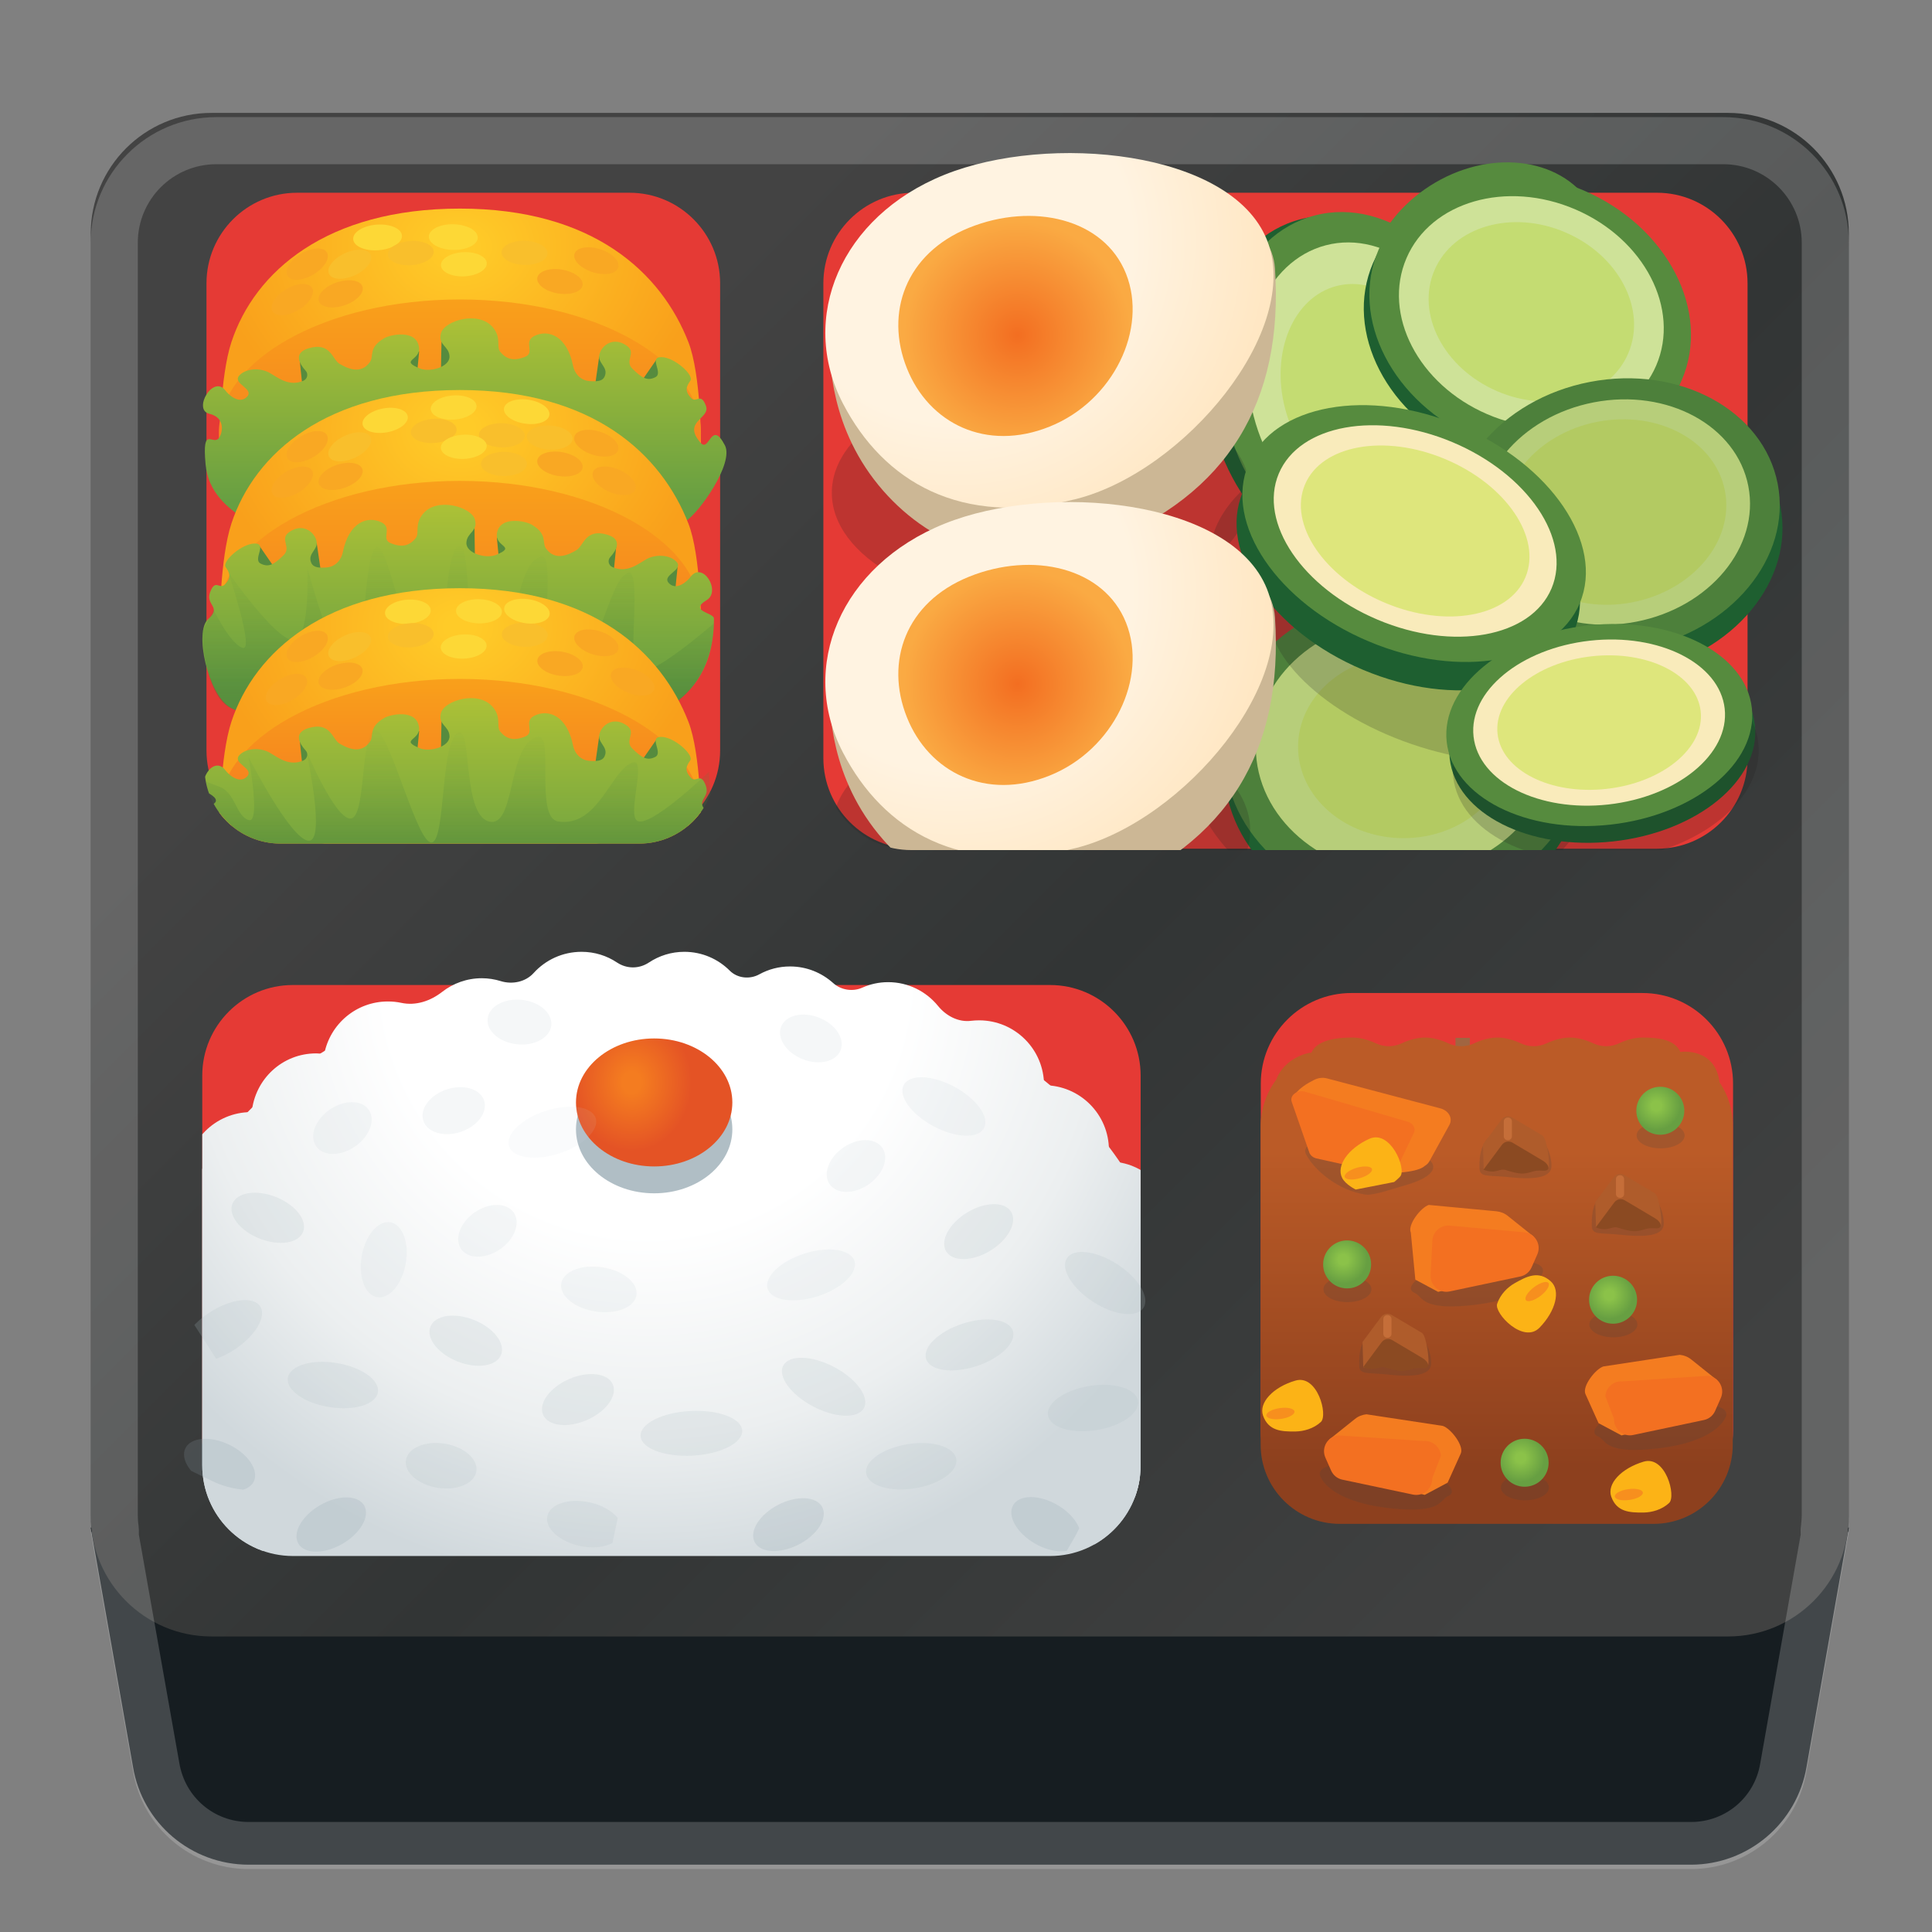 <svg enable-background="new 0 0 128 128" viewBox="0 0 128 128" xmlns="http://www.w3.org/2000/svg" xmlns:xlink="http://www.w3.org/1999/xlink"><rect x="0" y="0" width="128" height="128" fill="#808080" stroke="none"/><path d="m112.03 123.54h-95.56c-3.8 0-7.04-2.74-7.66-6.49l-2.8-15.84h116.48l-2.8 15.84c-0.63 3.74-3.87 6.49-7.66 6.49z" fill="#161D21"/><linearGradient id="k" x1="12.44" x2="116.77" y1="6.142" y2="110.47" gradientUnits="userSpaceOnUse"><stop stop-color="#434343" offset=".224"/><stop stop-color="#323535" offset=".562"/><stop stop-color="#404141" offset=".9"/></linearGradient><path d="m114.49 108.42h-100.48c-4.42 0-8-3.58-8-8v-84.94c0-4.42 3.58-8 8-8h100.48c4.42 0 8 3.58 8 8v84.95c0 4.41-3.58 7.99-8 7.99z" fill="url(#k)"/><path d="m41.71 55.72h-22.03c-3.31 0-6-2.69-6-6v-30.95c0-3.31 2.69-6 6-6h22.03c3.31 0 6 2.69 6 6v30.95c0 3.31-2.69 6-6 6z" fill="#E53A35"/><g opacity=".2"><path d="m114.17 10.88c2.87 0 5.2 2.33 5.2 5.2v84.31c0 0.19-0.02 0.41-0.05 0.7-0.03 0.19-0.03 0.39-0.02 0.58l-2.68 15.16c-0.37 2.25-2.3 3.88-4.58 3.88h-95.57c-2.28 0-4.21-1.63-4.59-3.91l-2.68-15.13c0.01-0.19 0-0.39-0.02-0.58-0.04-0.28-0.05-0.5-0.05-0.7v-84.31c0-2.87 2.33-5.2 5.2-5.2h99.84m0-3.12h-99.84c-4.59 0-8.32 3.72-8.32 8.32v84.31c0 0.38 0.03 0.74 0.08 1.11h-0.08l2.8 15.84c0.62 3.74 3.86 6.49 7.66 6.49h95.56c3.8 0 7.04-2.74 7.66-6.49l2.8-15.84h-0.08c0.05-0.36 0.08-0.73 0.08-1.11v-84.31c0-4.6-3.73-8.32-8.32-8.32z" fill="#eee"/></g><path d="m13.4 95.32v-24.06c0-3.31 2.69-6 6-6h50.17c3.31 0 6 2.69 6 6v24.05c0 3.31-2.69 6-6 6h-50.17c-3.32 0.01-6-2.68-6-5.99z" fill="#E53A35"/><path d="m83.53 94.79v-23c0-3.31 2.69-6 6-6h19.29c3.31 0 6 2.69 6 6v23c0 3.31-2.69 6-6 6h-19.29c-3.31 0-6-2.68-6-6z" fill="#E53A35"/><path d="m109.78 56.23h-49.23c-3.31 0-6-2.69-6-6v-31.46c0-3.31 2.69-6 6-6h49.23c3.31 0 6 2.69 6 6v31.47c0 3.31-2.69 5.99-6 5.99z" fill="#E53A35"/><rect x="96.43" y="68.76" width=".95" height=".98" fill="#A16541"/><defs><path id="g" d="m13.4 97.08v-27.73c0-4.4 3.6-8 8-8h48.17c3.31 0 6 2.69 6 6v29.74c0 3.31-2.69 6-6 6h-50.17c-3.32-0.01-6-2.69-6-6.01z"/></defs><clipPath id="a"><use xlink:href="#g"/></clipPath><radialGradient id="c" cx="42.773" cy="64.493" r="42.387" gradientUnits="userSpaceOnUse"><stop stop-color="#fff" offset=".409"/><stop stop-color="#ECEFF0" offset=".724"/><stop stop-color="#D0D8DC" offset=".965"/></radialGradient><path d="m78.97 105.58h-70.05l0.92-17.75c0.86-11.18 10.4-20.27 21.53-21.66 3.53-0.44 7.69-0.71 12.58-0.71s9.05 0.27 12.58 0.71c11.12 1.39 20.67 10.48 21.53 21.66l0.91 17.75z" clip-path="url(#a)" fill="url(#c)"/><g clip-path="url(#a)"><radialGradient id="f" cx="41.707" cy="70.943" r="39.204" gradientUnits="userSpaceOnUse"><stop stop-color="#fff" offset=".228"/><stop stop-color="#ECEFF0" offset=".63"/><stop stop-color="#D0D8DC" offset=".965"/></radialGradient><circle cx="76.79" cy="102.06" r="4.3" fill="url(#f)"/><path d="m78.06 91.1c1.13-0.78 1.87-2.07 1.87-3.55 0-1.3-0.58-2.46-1.5-3.25-0.66-0.56-0.9-1.47-0.75-2.32 0.04-0.24 0.06-0.48 0.06-0.73 0-2.38-1.93-4.3-4.3-4.3-0.02 0-0.03 0-0.05 0.01 0.04-0.25 0.08-0.5 0.08-0.76 0-2.38-1.93-4.3-4.3-4.3 0-2.38-1.93-4.3-4.3-4.3-0.18 0-0.35 0.01-0.52 0.03-0.85 0.11-1.66-0.32-2.2-0.98-0.78-0.96-1.97-1.58-3.31-1.58-0.61 0-1.18 0.13-1.7 0.36-0.64 0.29-1.42 0.17-1.94-0.3-0.76-0.68-1.75-1.1-2.86-1.1-0.74 0-1.43 0.19-2.03 0.52-0.63 0.35-1.45 0.27-1.96-0.24-0.77-0.77-1.83-1.25-3.01-1.25-0.87 0-1.67 0.26-2.35 0.71-0.65 0.43-1.46 0.43-2.11 0-0.67-0.45-1.48-0.71-2.35-0.71-1.26 0-2.39 0.54-3.17 1.4-0.54 0.6-1.42 0.78-2.19 0.54-0.39-0.12-0.81-0.19-1.25-0.19-0.99 0-1.9 0.34-2.62 0.9-0.78 0.61-1.75 0.94-2.72 0.73-0.28-0.06-0.58-0.09-0.88-0.09-2.1 0-3.84 1.5-4.22 3.49-0.18-0.02-0.36-0.05-0.54-0.05-2.24 0-4.05 1.71-4.26 3.89h-0.04c-2.38 0-4.3 1.93-4.3 4.3v0.11c0.02 0.78-0.36 1.49-1.01 1.92-1.16 0.77-1.93 2.08-1.93 3.57 0 0.85 0.26 1.64 0.68 2.31-0.72 0.77-1.17 1.8-1.17 2.94 0 1.26 0.55 2.39 1.42 3.18-0.87 0.79-1.43 1.92-1.43 3.19 0 1.41 0.69 2.65 1.74 3.44-1.24 0.93-1.98 2.5-1.67 4.23 0.3 1.68 1.63 3.06 3.31 3.41 2.78 0.58 5.22-1.53 5.22-4.21 0-1.41-0.69-2.65-1.74-3.44 1.05-0.78 1.74-2.03 1.74-3.44 0-1.26-0.55-2.39-1.42-3.18 0.87-0.79 1.43-1.92 1.43-3.19 0-0.85-0.26-1.64-0.68-2.31 0.72-0.77 1.17-1.8 1.17-2.94 0-0.51-0.1-1-0.27-1.45 1.71-0.45 2.99-1.92 3.17-3.73h0.04c2.1 0 3.84-1.5 4.22-3.49 0.18 0.02 0.36 0.05 0.54 0.05 1.65 0 3.07-0.94 3.79-2.3 0.69 0.48 1.53 0.76 2.43 0.76 1.8 0 3.33-1.1 3.98-2.67 0.73 0.57 1.64 0.92 2.63 0.92 1.39 0 2.62-0.67 3.4-1.7 0.79 1.02 2.01 1.7 3.4 1.7 1.26 0 2.38-0.55 3.17-1.41 0.71 1.41 2.15 2.38 3.83 2.38 1.08 0 2.06-0.41 2.81-1.07 0.75 1.26 2.11 2.12 3.69 2.12 0.7 0 1.36-0.18 1.94-0.48 0.55 1.74 2.16 3.01 4.08 3.01 0 2.38 1.93 4.3 4.3 4.3 0.02 0 0.03 0 0.05-0.01-0.04 0.25-0.08 0.5-0.08 0.76 0 1.86 1.19 3.43 2.84 4.03-0.41 0.66-0.66 1.43-0.66 2.26 0 1.93 1.28 3.54 3.02 4.09-1.32 0.9-2.11 2.52-1.81 4.3 0.29 1.7 1.63 3.1 3.31 3.45 2.78 0.58 5.23-1.53 5.23-4.2 0.04-1.93-1.24-3.54-2.99-4.09z" fill="url(#c)"/></g><ellipse cx="43.34" cy="74.82" rx="5.18" ry="4.24" clip-path="url(#a)" fill="#B0BEC5"/><radialGradient id="e" cx="41.858" cy="71.988" r="4.506" gradientTransform="matrix(1 0 0 1.144 0 -10.64)" gradientUnits="userSpaceOnUse"><stop stop-color="#F47C20" offset=".138"/><stop stop-color="#E45325" offset=".882"/></radialGradient><ellipse cx="43.34" cy="73.04" rx="5.18" ry="4.24" clip-path="url(#a)" fill="url(#e)"/><ellipse transform="matrix(.158 -.988 .988 .158 -72.06 99.004)" cx="22" cy="91.74" rx="1.48" ry="3.02" clip-path="url(#a)" fill="#B0BEC5" opacity=".2"/><ellipse transform="matrix(.158 -.988 .988 .158 -71.297 110.59)" cx="29.17" cy="97.08" rx="1.48" ry="2.36" clip-path="url(#a)" fill="#B0BEC5" opacity=".2"/><ellipse transform="matrix(.84 -.543 .543 .84 -45.521 22.132)" cx="14.71" cy="88.15" rx="3.02" ry="1.48" clip-path="url(#a)" fill="#B0BEC5" opacity=".2"/><ellipse transform="matrix(.437 -.899 .899 .437 -79.098 67.735)" cx="14.58" cy="97.08" rx="1.48" ry="2.52" clip-path="url(#a)" fill="#90A4AE" opacity=".2"/><ellipse transform="matrix(.865 -.501 .501 .865 -47.691 24.652)" cx="22" cy="101.01" rx="2.52" ry="1.48" clip-path="url(#a)" fill="#90A4AE" opacity=".2"/><ellipse transform="matrix(.988 -.158 .158 .988 -13.794 12.565)" cx="72.34" cy="93.27" rx="3.02" ry="1.48" clip-path="url(#a)" fill="#B0BEC5" opacity=".2"/><ellipse transform="matrix(.988 -.158 .158 .988 -14.551 10.715)" cx="60.3" cy="97.12" rx="3.02" ry="1.48" clip-path="url(#a)" fill="#B0BEC5" opacity=".2"/><ellipse transform="matrix(.543 -.84 .84 .543 -37.969 100.31)" cx="73.2" cy="85.05" rx="1.48" ry="3.02" clip-path="url(#a)" fill="#B0BEC5" opacity=".2"/><ellipse transform="matrix(.501 -.865 .865 .501 -52.822 110.36)" cx="69.35" cy="101.02" rx="1.48" ry="2.52" clip-path="url(#a)" fill="#90A4AE" opacity=".2"/><ellipse transform="matrix(.207 -.978 .978 .207 -68.096 117.98)" cx="38.77" cy="101.02" rx="1.48" ry="2.52" clip-path="url(#a)" fill="#B0BEC5" opacity=".2"/><ellipse transform="matrix(.999 -.054 .054 .999 -5.072 2.619)" cx="45.8" cy="94.91" rx="3.37" ry="1.48" clip-path="url(#a)" fill="#B0BEC5" opacity=".2"/><ellipse transform="matrix(.916 -.4 .4 .916 -33.91 23.071)" cx="38.31" cy="92.77" rx="2.52" ry="1.48" clip-path="url(#a)" fill="#B0BEC5" opacity=".2"/><ellipse transform="matrix(.37 -.929 .929 .37 -63.066 84.635)" cx="30.86" cy="88.81" rx="1.48" ry="2.52" clip-path="url(#a)" fill="#B0BEC5" opacity=".2"/><ellipse transform="matrix(.176 -.984 .984 .176 -61.162 93.828)" cx="25.46" cy="83.44" rx="2.52" ry="1.48" clip-path="url(#a)" fill="#D0D8DC" opacity=".2"/><ellipse transform="matrix(.151 -.989 .989 .151 -50.798 111.72)" cx="39.63" cy="85.43" rx="1.48" ry="2.52" clip-path="url(#a)" fill="#D0D8DC" opacity=".2"/><ellipse transform="matrix(.854 -.52 .52 .854 -32.971 45.678)" cx="64.87" cy="81.56" rx="2.52" ry="1.48" clip-path="url(#a)" fill="#B0BEC5" opacity=".2"/><ellipse transform="matrix(.37 -.929 .929 .37 -63.766 67.315)" cx="17.74" cy="80.67" rx="1.48" ry="2.52" clip-path="url(#a)" fill="#B0BEC5" opacity=".2"/><ellipse transform="matrix(.889 -.459 .459 .889 -40.504 35.16)" cx="52.17" cy="101.01" rx="2.52" ry="1.48" clip-path="url(#a)" fill="#90A4AE" opacity=".2"/><ellipse transform="matrix(.952 -.306 .306 .952 -23.284 20.53)" cx="53.76" cy="84.44" rx="3.02" ry="1.48" clip-path="url(#a)" fill="#D0D8DC" opacity=".2"/><ellipse transform="matrix(.474 -.88 .88 .474 -31.641 93.629)" cx="62.58" cy="73.31" rx="1.48" ry="3.02" clip-path="url(#a)" fill="#D0D8DC" opacity=".2"/><ellipse transform="matrix(.822 -.57 .57 .822 -38.538 26.201)" cx="22.65" cy="74.75" rx="2.12" ry="1.48" clip-path="url(#a)" fill="#D0D8DC" opacity=".2"/><ellipse transform="matrix(.822 -.57 .57 .822 -40.706 32.884)" cx="32.25" cy="81.56" rx="2.12" ry="1.48" clip-path="url(#a)" fill="#D0D8DC" opacity=".2"/><ellipse transform="matrix(.822 -.57 .57 .822 -33.924 46.027)" cx="56.67" cy="77.28" rx="2.12" ry="1.48" clip-path="url(#a)" fill="#D0D8DC" opacity=".2"/><ellipse transform="matrix(.369 -.929 .929 .369 -30.02 93.358)" cx="53.76" cy="68.79" rx="1.48" ry="2.12" clip-path="url(#a)" fill="#D0D8DC" opacity=".2"/><ellipse transform="matrix(.949 -.317 .317 .949 -21.742 13.279)" cx="30.01" cy="73.57" rx="2.12" ry="1.48" clip-path="url(#a)" fill="#D0D8DC" opacity=".2"/><ellipse transform="matrix(.103 -.995 .995 .103 -36.518 94.956)" cx="34.39" cy="67.73" rx="1.48" ry="2.12" clip-path="url(#a)" fill="#D0D8DC" opacity=".2"/><ellipse transform="matrix(.951 -.309 .309 .951 -24.4 24.234)" cx="64.25" cy="89.09" rx="3.02" ry="1.48" clip-path="url(#a)" fill="#B0BEC5" opacity=".2"/><ellipse transform="matrix(.464 -.886 .886 .464 -52.159 97.569)" cx="54.55" cy="91.89" rx="1.48" ry="3.02" clip-path="url(#a)" fill="#B0BEC5" opacity=".2"/><ellipse transform="matrix(.951 -.309 .309 .951 -21.397 14.998)" cx="36.61" cy="75" rx="3.02" ry="1.48" clip-path="url(#a)" fill="#D0D8DC" opacity=".1"/><radialGradient id="d" cx="26.39" cy="16.364" r="13.124" gradientTransform="matrix(1.23 0 0 1 -1.996 0)" gradientUnits="userSpaceOnUse"><stop stop-color="#FFCB28" offset=".053"/><stop stop-color="#F9A01B" offset="1"/></radialGradient><path d="m45.61 22.67c0.83 2.13 0.83 6.68 0.83 6.68s-8.28 2.17-15.97 2.17c-7.54 0-15.91-2.17-15.91-2.17s0-4.33 0.77-6.68c1.54-4.68 6.32-8.85 15.14-8.85s13.34 4.24 15.14 8.85z" fill="url(#d)"/><linearGradient id="ad" x1="30.47" x2="30.47" y1="36.872" y2="19.837" gradientUnits="userSpaceOnUse"><stop stop-color="#F37021" offset=".03"/><stop stop-color="#F9A01B" offset="1"/></linearGradient><path d="m46.44 28.69c0 4.89-4 8.19-15.97 8.19s-15.97-3.3-15.97-8.19 7.15-8.85 15.97-8.85 15.97 3.96 15.97 8.85z" fill="url(#ad)"/><polygon points="42.27 26.65 44.23 25.89 43.5 23.81 41.91 26.11" fill="#568B3E"/><polygon points="40.45 26.3 40.66 24.52 39.7 23.61 39.31 26.33" fill="#568B3E"/><polygon points="30 24.94 30.22 23.15 29.26 22.24 29.23 23.61 29.21 24.97" fill="#568B3E"/><polygon points="26.87 24.74 27.61 24.97 27.77 23.28 26.68 22.87" fill="#568B3E"/><polygon points="21.34 25.52 21.63 24.09 19.83 23.61 20.09 26.13" fill="#568B3E"/><linearGradient id="ac" x1="25.142" x2="25.142" y1="17.728" y2="35.651" gradientTransform="matrix(-1 0 0 1 55.948 0)" gradientUnits="userSpaceOnUse"><stop stop-color="#BFCA33" offset="0"/><stop stop-color="#679F42" offset=".867"/></linearGradient><path d="m41.53 22.91c-1.13-0.8-2.03 0.37-1.8 0.93 0.14 0.35 0.47 0.57 0.37 0.98s-0.43 0.47-1.02 0.43c-0.66-0.04-1.02-0.55-1.11-1-0.4-2.01-1.64-2.45-2.57-1.99-0.76 0.38 0.08 1.1-0.61 1.38-0.8 0.32-1.26 0.13-1.64-0.32-0.29-0.34 0.09-0.91-0.48-1.61-0.94-1.17-3.22-0.46-3.45 0.35s0.53 0.85 0.56 1.55-1.3 1.08-1.97 0.8c-1.38-0.57 0.07-0.51-0.05-1.4-0.17-1.22-1.91-0.84-2.31-0.6-1.06 0.63-0.67 1.17-0.93 1.56-0.62 0.9-1.55 0.41-2.03 0.13s-0.58-1.47-2.06-1.02c-1.01 0.31-0.59 1.03-0.18 1.48 0.19 0.21 0.12 0.54-0.14 0.66-0.97 0.43-1.72-0.22-2.25-0.52-0.63-0.35-1.56-0.3-2 0.17-0.52 0.57 1.1 0.89 0.46 1.46-0.53 0.47-1.24-0.25-1.38-0.45-0.82-1.1-2.18 1.27-1.08 1.53 1.09 0.26 0.88 1.23 0.68 1.56-0.4 0.67-1.17-0.93-0.92 1.79 0.17 1.91 1.54 2.93 2.54 3.6 1.33 0.9 25.89 2.21 29.29 0.15 0.85-0.52 3.19-3.8 2.58-5-0.91-1.76-1.03 0.49-1.61-0.17-1.26-1.44 0.67-1.59 0.35-2.45-0.34-0.93-0.63-0.16-0.97-0.51-0.49-0.51-0.3-0.81-0.06-1.16 0.25-0.37-1.06-1.56-1.93-1.56-0.86 0 0.16 1.05-0.39 1.33s-0.91 0.03-1.5-0.54c-0.59-0.54 0.28-1.07-0.39-1.54z" fill="url(#ac)"/><radialGradient id="ab" cx="26.39" cy="28.386" r="13.124" gradientTransform="matrix(1.23 0 0 1 -1.996 0)" gradientUnits="userSpaceOnUse"><stop stop-color="#FFCB28" offset=".057"/><stop stop-color="#F9A01B" offset="1"/></radialGradient><path d="m45.61 34.69c0.83 2.13 0.83 6.68 0.83 6.68s-8.28 2.17-15.97 2.17c-7.54 0-15.91-2.17-15.91-2.17s0-4.33 0.77-6.68c1.54-4.68 6.32-8.85 15.14-8.85s13.34 4.24 15.14 8.85z" fill="url(#ab)"/><linearGradient id="aa" x1="30.47" x2="30.47" y1="48.893" y2="31.858" gradientUnits="userSpaceOnUse"><stop stop-color="#F37021" offset=".03"/><stop stop-color="#F9A01B" offset="1"/></linearGradient><path d="m46.44 40.71c0 4.89-4 8.19-15.97 8.19s-15.97-3.3-15.97-8.19 7.15-8.85 15.97-8.85 15.97 3.96 15.97 8.85z" fill="url(#aa)"/><ellipse transform="matrix(.983 -.183 .183 .983 -4.673 5.156)" cx="25.53" cy="27.84" rx="1.52" ry=".8" fill="#FDD836"/><ellipse transform="matrix(.997 -.076 .076 .997 -1.967 2.365)" cx="30.06" cy="27" rx="1.52" ry=".8" fill="#FDD836"/><ellipse transform="matrix(.997 -.076 .076 .997 -2.088 2.269)" cx="28.74" cy="28.55" rx="1.52" ry=".8" fill="#F9BF2C"/><ellipse transform="matrix(.025 -1 1 .025 3.547 61.37)" cx="33.25" cy="28.87" rx=".8" ry="1.52" fill="#F9BF2C"/><ellipse transform="matrix(.999 -.05 .05 .999 -1.453 1.587)" cx="30.73" cy="29.58" rx="1.52" ry=".8" fill="#FDD836"/><ellipse transform="matrix(.144 -.99 .99 .144 2.842 57.895)" cx="34.9" cy="27.3" rx=".8" ry="1.52" fill="#FDD836"/><ellipse transform="matrix(.91 -.415 .415 .91 -10.198 12.306)" cx="23.18" cy="29.58" rx="1.52" ry=".8" fill="#F9BF2C"/><ellipse cx="33.39" cy="30.74" rx="1.52" ry=".8" fill="#F9BF2C"/><ellipse transform="matrix(.061 -.998 .998 .061 5.275 63.561)" cx="36.41" cy="28.98" rx=".8" ry="1.52" fill="#F9BF2C"/><ellipse transform="matrix(.948 -.319 .319 .948 -8.893 8.862)" cx="22.57" cy="31.54" rx="1.52" ry=".8" fill="#F9A823"/><ellipse transform="matrix(.161 -.987 .987 .161 .784 62.412)" cx="37.1" cy="30.74" rx=".8" ry="1.52" fill="#F9A823"/><ellipse transform="matrix(.391 -.921 .921 .391 -4.55 56.844)" cx="40.66" cy="31.86" rx=".8" ry="1.52" fill="#F9A823"/><ellipse transform="matrix(.299 -.954 .954 .299 -.308 58.29)" cx="39.52" cy="29.35" rx=".8" ry="1.52" fill="#F9A823"/><ellipse transform="matrix(.861 -.509 .509 .861 -12.228 14.483)" cx="20.35" cy="29.58" rx="1.52" ry=".8" fill="#F9A823"/><ellipse transform="matrix(.861 -.509 .509 .861 -13.559 14.308)" cx="19.36" cy="31.93" rx="1.52" ry=".8" fill="#F9A823"/><polygon points="44.14 39.18 43.93 37.39 44.89 37.59 44.64 40.04" fill="#568B3E"/><polygon points="18.42 39.01 16.46 38.24 17.19 36.17 18.78 38.47" fill="#568B3E"/><polygon points="20.24 38.66 20.03 36.87 20.98 35.96 21.38 38.69" fill="#568B3E"/><polygon points="30.68 37.29 30.47 35.51 31.43 34.6 31.45 35.96 31.47 37.32" fill="#568B3E"/><polygon points="33.81 37.09 33.08 37.32 32.92 35.63 34.01 35.22" fill="#568B3E"/><polygon points="39.35 37.87 39.05 36.45 40.85 35.96 40.6 38.48" fill="#568B3E"/><linearGradient id="z" x1="30.343" x2="30.343" y1="30.084" y2="48.007" gradientUnits="userSpaceOnUse"><stop stop-color="#BFCA33" offset="0"/><stop stop-color="#679F42" offset=".867"/></linearGradient><path d="m19.15 35.26c1.13-0.8 2.03 0.37 1.8 0.93-0.14 0.35-0.47 0.57-0.37 0.98 0.1 0.4 0.43 0.47 1.02 0.43 0.66-0.04 1.02-0.55 1.11-1 0.4-2.01 1.64-2.45 2.57-1.99 0.76 0.38-0.08 1.1 0.61 1.38 0.8 0.32 1.26 0.13 1.64-0.32 0.29-0.34-0.09-0.91 0.48-1.61 0.94-1.17 3.22-0.46 3.45 0.35s-0.53 0.85-0.56 1.55 1.3 1.08 1.97 0.8c1.38-0.57-0.07-0.51 0.05-1.4 0.17-1.22 1.91-0.84 2.31-0.6 1.06 0.63 0.67 1.17 0.93 1.56 0.62 0.9 1.55 0.41 2.03 0.13s0.58-1.47 2.06-1.02c1.01 0.31 0.59 1.03 0.18 1.48-0.19 0.21-0.12 0.54 0.14 0.66 0.97 0.43 1.72-0.22 2.25-0.52 0.63-0.35 1.56-0.3 2 0.17 0.52 0.57-1.1 0.89-0.46 1.46 0.53 0.47 1.24-0.25 1.38-0.45 0.82-1.1 2.05 0.95 1.08 1.53-1.23 0.74 0.48 0.83 0.48 1.21 0.01 3.24-1.45 4.84-2.78 5.74s-25.89 2.21-29.29 0.15c-1.46-0.89-2.38-5.02-1.44-5.84 0.93-0.82-0.19-0.91 0.13-1.78 0.34-0.93 0.63-0.16 0.97-0.51 0.49-0.51 0.3-0.81 0.06-1.16-0.25-0.37 1.06-1.56 1.93-1.56 0.86 0-0.16 1.05 0.39 1.33s0.91 0.03 1.5-0.54c0.58-0.54-0.28-1.07 0.38-1.54z" fill="url(#z)"/><linearGradient id="y" x1="30.34" x2="30.34" y1="46.174" y2="34.282" gradientUnits="userSpaceOnUse"><stop stop-color="#346A34" stop-opacity=".6" offset="0"/><stop stop-color="#679F42" stop-opacity="0" offset=".927"/></linearGradient><path d="m44.51 46.73c-1.38 0.89-25.14 2.41-29.29 0.15-1.74-0.95-1.82-5.04-1.82-5.04l0.75-1.45s1.06 2.22 1.91 2.53-0.94-5.01-0.94-5.01 3.05 4.38 4.26 4.5 0.98-4.81 0.98-4.81 1.78 6.7 2.82 6.76c1.05 0.06 0.84-7.32 1.71-8.08 0.86-0.76 2.52 9.13 3.57 9.63 1.05 0.49 0.77-8.58 1.8-9.63 1.18-1.19 0.25 7.76 2.11 8.26 1.82 0.5 1.42-7.18 3.48-7.66 1.11-0.26-0.46 7.41 1.11 7.66 2.68 0.43 3.21-6.13 4.66-6.59 0.92-0.29-0.06 6.06 0.55 6.53 0.8 0.61 5.12-3.18 5.12-3.18s0.1 3.57-2.78 5.43z" fill="url(#y)" opacity=".5"/><defs><path id="x" d="m42.35 55.89h-23.76c-2.79 0-5.04-2.26-5.04-5.04l-8.41-1.56v-36.91c0-2.79 2.26-5.04 5.04-5.04h40.57c2.79 0 5.04 2.26 5.04 5.04v36.81l-8.41 1.66c0.01 2.78-2.25 5.04-5.03 5.04z"/></defs><clipPath id="w"><use xlink:href="#x"/></clipPath><g clip-path="url(#w)"><radialGradient id="v" cx="26.39" cy="41.512" r="13.124" gradientTransform="matrix(1.23 0 0 1 -1.996 0)" gradientUnits="userSpaceOnUse"><stop stop-color="#FFCB28" offset=".06"/><stop stop-color="#F9A01B" offset="1"/></radialGradient><path d="m45.61 47.82c0.83 2.13 0.83 6.68 0.83 6.68s-8.28 2.17-15.97 2.17c-7.54 0-15.91-2.17-15.91-2.17s0-4.33 0.77-6.68c1.54-4.68 6.32-8.85 15.14-8.85s13.34 4.24 15.14 8.85z" fill="url(#v)"/><linearGradient id="u" x1="30.47" x2="30.47" y1="57.229" y2="44.985" gradientUnits="userSpaceOnUse"><stop stop-color="#F37021" offset=".03"/><stop stop-color="#F9A01B" offset="1"/></linearGradient><path d="m46.44 53.83c0 4.89-4.47 3.06-16.44 3.06s-15.5 1.83-15.5-3.06 7.15-8.85 15.97-8.85 15.97 3.97 15.97 8.85z" fill="url(#u)"/><polygon points="42.27 51.81 44.23 51.05 43.5 48.98 41.91 51.27" fill="#568B3E"/><polygon points="40.45 51.47 40.66 49.68 39.7 48.77 39.31 51.49" fill="#568B3E"/><polygon points="30 50.1 30.22 48.32 29.26 47.41 29.23 48.77 29.21 50.13" fill="#568B3E"/><polygon points="26.87 49.9 27.61 50.13 27.77 48.44 26.68 48.03" fill="#568B3E"/><polygon points="21.34 50.68 21.63 49.25 19.83 48.77 20.09 51.29" fill="#568B3E"/><linearGradient id="t" x1="25.606" x2="25.606" y1="42.892" y2="60.815" gradientTransform="matrix(-1 0 0 1 55.948 0)" gradientUnits="userSpaceOnUse"><stop stop-color="#BFCA33" offset="0"/><stop stop-color="#679F42" offset=".867"/></linearGradient><path d="m41.53 48.07c-1.13-0.8-2.03 0.37-1.8 0.93 0.14 0.35 0.47 0.57 0.37 0.98-0.1 0.4-0.43 0.47-1.02 0.43-0.66-0.04-1.02-0.55-1.11-1-0.4-2.01-1.64-2.45-2.57-1.99-0.76 0.38 0.08 1.1-0.61 1.38-0.8 0.32-1.26 0.13-1.64-0.32-0.29-0.34 0.09-0.91-0.48-1.61-0.94-1.17-3.22-0.46-3.45 0.35s0.53 0.85 0.56 1.55-1.3 1.08-1.97 0.8c-1.38-0.57 0.07-0.51-0.05-1.4-0.17-1.22-1.91-0.84-2.31-0.6-1.06 0.63-0.67 1.17-0.93 1.56-0.62 0.9-1.55 0.41-2.03 0.13s-0.58-1.47-2.06-1.02c-1.01 0.31-0.59 1.03-0.18 1.48 0.19 0.21 0.12 0.54-0.14 0.66-0.97 0.43-1.72-0.22-2.25-0.52-0.63-0.35-1.56-0.3-2 0.17-0.52 0.57 1.1 0.89 0.46 1.46-0.53 0.47-1.24-0.25-1.38-0.45-0.82-1.1-2.05 0.95-1.08 1.53 1.23 0.74-0.48 0.83-0.48 1.21-0.01 3.24 1.45 4.84 2.78 5.74s25.89 2.21 29.29 0.15c1.46-0.89 2.38-5.02 1.44-5.84-0.93-0.82 0.19-0.91-0.13-1.78-0.34-0.93-0.63-0.16-0.97-0.51-0.49-0.51-0.3-0.81-0.06-1.16 0.25-0.37-1.06-1.56-1.93-1.56-0.86 0 0.16 1.05-0.39 1.33s-0.91 0.03-1.5-0.54c-0.58-0.54 0.29-1.07-0.38-1.54z" fill="url(#t)"/><linearGradient id="s" x1="30.053" x2="30.053" y1="56.288" y2="46.883" gradientUnits="userSpaceOnUse"><stop stop-color="#346A34" stop-opacity=".6" offset="0"/><stop stop-color="#679F42" stop-opacity="0" offset=".927"/></linearGradient><path d="m47.39 57.78-32.83-0.19-1.85-6.06s0.79 0.17 1.85 0.6 1.05 1.89 1.9 2.2 0-4.19 0-4.19 2.76 5.44 3.97 5.56-0.15-5.99-0.15-5.99 1.86 4.45 2.91 4.52 0.67-5.05 1.54-5.81c0.86-0.76 2.69 6.87 3.74 7.37 1.05 0.49 0.69-6.06 1.72-7.11 1.18-1.19 0.33 5.24 2.19 5.74 1.82 0.5 1.19-5.13 3.25-5.61 1.11-0.26-0.22 5.36 1.34 5.61 2.68 0.43 3.51-3.45 4.96-3.91 0.92-0.29-0.36 3.38 0.26 3.85 0.8 0.61 4.78-3.23 4.78-3.23l0.42 6.65z" fill="url(#s)" opacity=".5"/></g><ellipse transform="matrix(.997 -.076 .076 .997 -1.124 1.949)" cx="25.02" cy="15.73" rx="1.62" ry=".85" fill="#FDD836"/><ellipse transform="matrix(.997 -.076 .076 .997 -1.197 2.119)" cx="27.22" cy="16.77" rx="1.52" ry=".8" fill="#F9BF2C"/><ellipse transform="matrix(.025 -1 1 .025 13.551 45.355)" cx="30.04" cy="15.73" rx=".85" ry="1.62" fill="#FDD836"/><ellipse transform="matrix(.025 -1 1 .025 17.114 51.102)" cx="34.77" cy="16.77" rx=".8" ry="1.52" fill="#F9BF2C"/><ellipse transform="matrix(.999 -.05 .05 .999 -.843 1.572)" cx="30.73" cy="17.49" rx="1.52" ry=".8" fill="#FDD836"/><ellipse transform="matrix(.91 -.415 .415 .91 -5.173 11.212)" cx="23.18" cy="17.49" rx="1.52" ry=".8" fill="#F9BF2C"/><ellipse transform="matrix(.948 -.319 .319 .948 -5.031 8.229)" cx="22.57" cy="19.45" rx="1.52" ry=".8" fill="#F9A823"/><ellipse transform="matrix(.161 -.987 .987 .161 12.718 52.267)" cx="37.1" cy="18.65" rx=".8" ry="1.52" fill="#F9A823"/><ellipse transform="matrix(.299 -.954 .954 .299 11.23 49.812)" cx="39.52" cy="17.26" rx=".8" ry="1.52" fill="#F9A823"/><ellipse transform="matrix(.861 -.509 .509 .861 -6.071 12.798)" cx="20.35" cy="17.49" rx="1.52" ry=".8" fill="#F9A823"/><ellipse transform="matrix(.861 -.509 .509 .861 -7.402 12.623)" cx="19.36" cy="19.84" rx="1.52" ry=".8" fill="#F9A823"/><ellipse transform="matrix(.997 -.076 .076 .997 -3.005 2.174)" cx="27.03" cy="40.53" rx="1.52" ry=".8" fill="#FDD836"/><ellipse transform="matrix(.997 -.076 .076 .997 -3.123 2.193)" cx="27.22" cy="42.09" rx="1.52" ry=".8" fill="#F9BF2C"/><ellipse transform="matrix(.025 -1 1 .025 -9.589 71.217)" cx="31.73" cy="40.53" rx=".8" ry="1.52" fill="#FDD836"/><ellipse transform="matrix(.025 -1 1 .025 -8.191 75.773)" cx="34.77" cy="42.09" rx=".8" ry="1.52" fill="#F9BF2C"/><ellipse transform="matrix(.999 -.05 .05 .999 -2.12 1.604)" cx="30.73" cy="42.81" rx="1.52" ry=".8" fill="#FDD836"/><ellipse transform="matrix(.144 -.99 .99 .144 -10.241 69.208)" cx="34.9" cy="40.53" rx=".8" ry="1.52" fill="#FDD836"/><ellipse transform="matrix(.91 -.415 .415 .91 -15.692 13.501)" cx="23.18" cy="42.81" rx="1.52" ry=".8" fill="#F9BF2C"/><ellipse transform="matrix(.948 -.319 .319 .948 -13.116 9.555)" cx="22.57" cy="44.77" rx="1.52" ry=".8" fill="#F9A823"/><ellipse transform="matrix(.161 -.987 .987 .161 -12.266 73.505)" cx="37.1" cy="43.97" rx=".8" ry="1.52" fill="#F9A823"/><ellipse transform="matrix(.365 -.931 .931 .365 -15.42 67.695)" cx="41.91" cy="45.15" rx=".8" ry="1.52" fill="#F9A823"/><ellipse transform="matrix(.299 -.954 .954 .299 -12.926 67.559)" cx="39.52" cy="42.58" rx=".8" ry="1.52" fill="#F9A823"/><ellipse transform="matrix(.861 -.509 .509 .861 -18.96 16.325)" cx="20.35" cy="42.81" rx="1.52" ry=".8" fill="#F9A823"/><ellipse transform="matrix(.861 -.509 .509 .861 -20.606 16.026)" cx="18.98" cy="45.66" rx="1.52" ry=".8" fill="#F9A823"/><linearGradient id="r" x1="99.175" x2="99.175" y1="97.155" y2="64.944" gradientUnits="userSpaceOnUse"><stop stop-color="#8D401E" offset="0"/><stop stop-color="#BB5B27" offset=".649"/></linearGradient><path d="m113.92 71.7c-0.27-2.25-2.44-2.04-2.59-2-0.37-0.86-1.53-0.96-2.52-0.96-0.47 0-1.03 0.14-1.54 0.38-0.55 0.26-1.17 0.26-1.72 0-0.51-0.24-1.07-0.38-1.54-0.38s-1.03 0.14-1.54 0.38c-0.55 0.26-1.17 0.26-1.72 0-0.51-0.24-1.07-0.38-1.54-0.38s-1.03 0.14-1.54 0.38c-0.55 0.26-1.17 0.26-1.72 0-0.51-0.24-1.07-0.38-1.54-0.38s-1.03 0.14-1.54 0.38c-0.55 0.26-1.17 0.26-1.72 0-0.51-0.24-1.07-0.38-1.54-0.38-1 0-2.36 0.14-2.73 1.01-0.16-0.04-1.8 0.34-2.32 1.77-0.65 0.87-1.04 1.95-1.04 3.13v21.06c0 2.9 2.35 5.25 5.25 5.25h20.78c2.9 0 5.25-2.35 5.25-5.25v-21.08c0.02-1.08-0.31-2.09-0.88-2.93z" fill="url(#r)"/><g opacity=".2"><path d="m93.06 78.54c-0.51 0.14-2.07 0.68-2.56 0.61-1.87-0.28-3.4-1.61-3.96-2.65-0.47-0.88 1.59-0.99 1.75-0.71 0.86 1.56 3.51 0.38 4.65 0.47 1.91 0.15 3.32 1.38 0.12 2.28z" fill="#434343"/></g><path d="m94.37 77.26s-0.38 0.48-2.73 0.46l-5.81-4.72c-0.42-0.36 0.4-1 0.91-1.28l0.32-0.17c0.26-0.14 0.58-0.18 0.87-0.1l7.49 1.98c0.57 0.15 0.85 0.67 0.6 1.11l-1.32 2.4c-0.07 0.13-0.19 0.24-0.33 0.32z" fill="#F47C20"/><path d="m91.45 77.69-4.22-0.94c-0.23-0.05-0.41-0.2-0.48-0.38l-1.17-3.37c-0.15-0.43 0.37-0.82 0.89-0.67l6.8 1.99c0.36 0.11 0.54 0.43 0.41 0.72l-1.03 2.16c-0.17 0.39-0.7 0.6-1.2 0.49z" fill="#F37021"/><g opacity=".2"><path d="m93.73 85.66c0.48 0.19 0.39 1.01 2.91 0.88s4.81-0.8 5.52-2.11c0.47-0.88-1.59-0.99-1.75-0.71-0.86 1.56-3.51 0.38-4.65 0.47-1.92 0.16-2.74 1.2-2.03 1.47z" fill="#434343"/></g><path d="m95.28 85.59 5.92-1.48 0.4-2.19-1.7-1.36c-0.22-0.18-0.48-0.28-0.76-0.31l-4.48-0.42c-0.53 0.17-1.42 1.32-1.19 1.83l0.3 3.12 1.51 0.81z" fill="#F47C20"/><path d="m96.05 85.56 4.68-0.99c0.33-0.07 0.6-0.29 0.74-0.6l0.38-0.86c0.29-0.66-0.15-1.41-0.87-1.47l-4.94-0.44c-0.59-0.05-1.11 0.4-1.14 0.99l-0.12 2.29c-0.03 0.69 0.6 1.23 1.27 1.08z" fill="#F37021"/><g opacity=".2"><path d="m105.88 95.17c0.48 0.19 0.39 1.01 2.91 0.88s4.81-0.8 5.52-2.11c0.47-0.88-1.59-0.99-1.75-0.71-0.86 1.56-3.51 0.38-4.65 0.47-1.92 0.15-2.73 1.19-2.03 1.47z" fill="#434343"/></g><path d="m107.43 95.1 5.92-1.48 0.4-2.19-1.7-1.36c-0.22-0.18-0.48-0.28-0.76-0.31l-5.06 0.77c-0.53 0.17-1.42 1.32-1.19 1.83l0.87 1.93 1.52 0.81z" fill="#F47C20"/><path d="m108.21 95.07 4.68-0.99c0.33-0.07 0.6-0.29 0.74-0.6l0.38-0.86c0.29-0.66-0.15-1.41-0.87-1.47l-5.64 0.37c-0.59-0.05-1.11 0.4-1.14 0.99l0.57 1.48c-0.02 0.69 0.6 1.23 1.28 1.08z" fill="#F37021"/><g opacity=".2"><path d="m95.94 99.12c-0.48 0.19-0.39 1.01-2.91 0.88s-4.81-0.8-5.52-2.11c-0.47-0.88 1.59-0.99 1.75-0.71 0.86 1.56 3.51 0.38 4.65 0.47 1.92 0.15 2.73 1.19 2.03 1.47z" fill="#434343"/></g><path d="m94.39 99.04-5.92-1.48-0.4-2.19 1.7-1.36c0.22-0.18 0.48-0.28 0.76-0.31l5.06 0.77c0.53 0.17 1.42 1.32 1.19 1.83l-0.87 1.93-1.52 0.81z" fill="#F47C20"/><path d="m93.61 99.02-4.68-0.99c-0.33-0.07-0.6-0.29-0.74-0.6l-0.38-0.86c-0.29-0.66 0.15-1.41 0.87-1.47l5.64 0.37c0.59-0.05 1.11 0.4 1.14 0.99l-0.57 1.48c0.02 0.69-0.6 1.22-1.28 1.08z" fill="#F37021"/><path d="m88.92 78.04c0.23 0.45 0.9 0.77 0.9 0.77l2.55-0.5s0.28-0.23 0.4-0.37c0.43-0.51-0.66-3.12-2.05-2.49s-2.21 1.78-1.8 2.59z" fill="#FCB316"/><ellipse transform="matrix(.961 -.277 .277 .961 -18.002 27.958)" cx="89.98" cy="77.71" rx=".94" ry=".36" fill="#F78F1E"/><path d="m102.74 84.89c-0.8-0.72-1.57-0.34-2.38 0.12-0.48 0.27-0.96 0.74-1.17 1.37s1.74 2.68 2.81 1.58 1.42-2.47 0.74-3.07z" fill="#FCB316"/><ellipse transform="matrix(.796 -.605 .605 .796 -31.015 79.088)" cx="101.87" cy="85.57" rx=".94" ry=".36" fill="#F78F1E"/><path d="m106.75 99.16c0.36 1.01 1.21 1.06 2.14 1.05 0.55-0.01 1.2-0.18 1.69-0.63s-0.23-3.18-1.69-2.74c-1.47 0.44-2.44 1.46-2.14 2.32z" fill="#FCB316"/><ellipse transform="matrix(.99 -.145 .145 .99 -13.2 16.664)" cx="107.84" cy="98.98" rx=".94" ry=".36" fill="#F78F1E"/><path d="m83.68 93.79c0.36 1.01 1.21 1.06 2.14 1.05 0.55-0.01 1.2-0.18 1.69-0.63s-0.23-3.18-1.69-2.74c-1.47 0.43-2.44 1.46-2.14 2.32z" fill="#FCB316"/><ellipse transform="matrix(.99 -.145 .145 .99 -12.664 13.266)" cx="84.77" cy="93.61" rx=".94" ry=".36" fill="#F78F1E"/><ellipse cx="110.02" cy="75.23" rx="1.59" ry=".85" fill="#434343" opacity=".2"/><radialGradient id="q" cx="109.74" cy="73.27" r="1.591" gradientUnits="userSpaceOnUse"><stop stop-color="#8BC249" offset=".204"/><stop stop-color="#679F42" offset="1"/></radialGradient><circle cx="110" cy="73.59" r="1.59" fill="url(#q)"/><ellipse cx="89.27" cy="85.42" rx="1.59" ry=".85" fill="#434343" opacity=".2"/><radialGradient id="p" cx="88.994" cy="83.454" r="1.591" gradientUnits="userSpaceOnUse"><stop stop-color="#8BC249" offset=".204"/><stop stop-color="#679F42" offset="1"/></radialGradient><circle cx="89.25" cy="83.77" r="1.59" fill="url(#p)"/><ellipse cx="106.89" cy="87.75" rx="1.59" ry=".85" fill="#434343" opacity=".2"/><radialGradient id="o" cx="106.62" cy="85.79" r="1.591" gradientUnits="userSpaceOnUse"><stop stop-color="#8BC249" offset=".204"/><stop stop-color="#679F42" offset="1"/></radialGradient><circle cx="106.87" cy="86.11" r="1.59" fill="url(#o)"/><ellipse cx="101.03" cy="98.55" rx="1.59" ry=".85" fill="#434343" opacity=".2"/><radialGradient id="n" cx="100.75" cy="96.59" r="1.591" gradientUnits="userSpaceOnUse"><stop stop-color="#8BC249" offset=".204"/><stop stop-color="#679F42" offset="1"/></radialGradient><circle cx="101.01" cy="96.91" r="1.59" fill="url(#n)"/><path d="m110.23 81.06c0 0.67-0.79 0.97-2.82 0.75-1.44-0.15-1.95 0.04-1.95-0.63s-0.05-2.35 2.01-2.62c2.06-0.26 2.76 1.5 2.76 2.5z" fill="#434343" opacity=".2"/><path d="m107.59 80.04c1.17 0.04 2.39 1.24 2.44 1.16 0.12-0.18-0.09-1.96-0.4-2.15l-2.02-1.2c-0.24-0.14-0.55-0.07-0.71 0.17l-1.21 1.63 0.05 1.68c0.63 0.16 0.68-1.33 1.85-1.29z" fill="#AF5C2B"/><path d="m107.24 81.35c0.15 0.05 0.76 0.25 1.14 0.22 0.56-0.05 0.63-0.24 1.26-0.19 0.59 0.05 0.43-0.42 0.02-0.66l-2.02-1.2c-0.24-0.14-0.55-0.07-0.71 0.17l-1.21 1.63c0.87 0.32 1.04-0.14 1.52 0.03z" fill="#8B4A22"/><path d="m107.34 79.36h-0.02c-0.15 0-0.26-0.12-0.26-0.26v-0.98c0-0.15 0.12-0.26 0.26-0.26h0.02c0.15 0 0.26 0.12 0.26 0.26v0.98c0.01 0.14-0.11 0.26-0.26 0.26z" fill="#C56E39"/><path d="m102.79 77.24c0 0.67-0.79 0.97-2.82 0.75-1.44-0.15-1.95 0.04-1.95-0.63s-0.05-2.35 2.01-2.62c2.06-0.26 2.76 1.5 2.76 2.5z" fill="#434343" opacity=".2"/><path d="m100.15 76.22c1.17 0.04 2.39 1.24 2.44 1.16 0.12-0.18-0.09-1.96-0.4-2.15l-2.02-1.2c-0.24-0.14-0.55-0.07-0.71 0.17l-1.21 1.63 0.05 1.68c0.63 0.16 0.68-1.33 1.85-1.29z" fill="#AF5C2B"/><path d="m99.8 77.53c0.15 0.05 0.76 0.25 1.14 0.22 0.56-0.05 0.63-0.24 1.26-0.19 0.59 0.05 0.43-0.42 0.02-0.66l-2.02-1.2c-0.24-0.14-0.55-0.07-0.71 0.17l-1.21 1.63c0.88 0.32 1.04-0.14 1.52 0.03z" fill="#8B4A22"/><path d="m99.91 75.54h-0.02c-0.15 0-0.26-0.12-0.26-0.26v-0.98c0-0.15 0.12-0.26 0.26-0.26h0.02c0.15 0 0.26 0.12 0.26 0.26v0.98c0 0.15-0.12 0.26-0.26 0.26z" fill="#C56E39"/><path d="m94.82 90.32c0 0.67-0.79 0.97-2.82 0.75-1.44-0.15-1.95 0.04-1.95-0.63s-0.05-2.35 2.01-2.62c2.06-0.25 2.76 1.51 2.76 2.5z" fill="#434343" opacity=".2"/><path d="m92.17 89.3c1.17 0.04 2.39 1.24 2.44 1.16 0.12-0.18-0.09-1.96-0.4-2.15l-2.02-1.2c-0.24-0.14-0.55-0.07-0.71 0.17l-1.21 1.63 0.05 1.68c0.64 0.16 0.68-1.33 1.85-1.29z" fill="#AF5C2B"/><path d="m91.83 90.61c0.15 0.05 0.76 0.25 1.14 0.22 0.56-0.05 0.63-0.24 1.26-0.19 0.59 0.05 0.43-0.42 0.02-0.66l-2.02-1.2c-0.24-0.14-0.55-0.07-0.71 0.17l-1.21 1.63c0.87 0.32 1.04-0.14 1.52 0.03z" fill="#8B4A22"/><path d="m91.93 88.63h-0.02c-0.15 0-0.26-0.12-0.26-0.26v-0.98c0-0.15 0.12-0.26 0.26-0.26h0.02c0.15 0 0.26 0.12 0.26 0.26v0.98c0 0.14-0.11 0.26-0.26 0.26z" fill="#C56E39"/><defs><path id="m" d="m112.78 56.32h-52.41c-3.22 0-5.82-2.62-5.82-5.86v-42.6c0-3.24 2.61-5.86 5.82-5.86h62.11c3.22 0 5.82 2.62 5.82 5.86v41.24s-6.82 3.61-10.19 5.31c-1.17 0.59-0.95-0.08-1.22 0.2-1.04 1.05-2.5 1.71-4.11 1.71z"/></defs><clipPath id="b"><use xlink:href="#m"/></clipPath><path d="m107.86 36.97c0-4.62-6.2-8.36-13.86-8.36-7.65 0-13.86 3.74-13.86 8.36 0 1.67 0.82 3.22 2.22 4.53-2.34 2.06-3.79 4.84-3.79 7.9 0 6.36 6.2 11.52 13.86 11.52 7.65 0 13.86-5.16 13.86-11.52 0-2.43-0.91-4.68-2.45-6.54 2.48-1.51 4.02-3.59 4.02-5.89z" clip-path="url(#b)" fill="#212121" opacity=".2"/><g clip-path="url(#b)"><ellipse cx="92.99" cy="50.83" rx="11.89" ry="10.29" fill="#1E5F30"/><ellipse cx="92.99" cy="49.73" rx="11.89" ry="10.29" fill="#4D803B"/><ellipse cx="92.99" cy="49.48" rx="9.79" ry="8.47" fill="#B7CE7A"/><ellipse cx="92.99" cy="49.48" rx="6.99" ry="6.05" fill="#B3CA62"/></g><ellipse transform="matrix(.842 -.539 .539 .842 5.83 55.884)" cx="98.4" cy="17.98" rx="8.31" ry="6.74" clip-path="url(#b)" fill="#568B3E"/><ellipse transform="matrix(.326 -.946 .946 .326 23.249 119.58)" cx="95.44" cy="43.49" rx="6.15" ry="11.94" clip-path="url(#b)" fill="#212121" opacity=".2"/><g clip-path="url(#b)"><ellipse transform="matrix(.968 -.252 .252 .968 -3.678 23.299)" cx="89.13" cy="26.01" rx="9.09" ry="11.87" fill="#1E5F30"/><ellipse transform="matrix(.968 -.252 .252 .968 -3.584 23.528)" cx="90.07" cy="25.76" rx="9.09" ry="11.87" fill="#568B3E"/><ellipse transform="matrix(.968 -.252 .252 .968 -3.563 23.579)" cx="90.28" cy="25.7" rx="7.48" ry="9.77" fill="#CEE298"/><ellipse transform="matrix(.968 -.252 .252 .968 -3.563 23.579)" cx="90.28" cy="25.7" rx="5.34" ry="6.98" fill="#C4DC72"/></g><g clip-path="url(#b)"><ellipse transform="matrix(.395 -.918 .918 .395 41.159 105.95)" cx="101.06" cy="21.71" rx="8.98" ry="10.94" fill="#1E5F30"/><ellipse transform="matrix(.395 -.918 .918 .395 42.201 105.75)" cx="101.43" cy="20.82" rx="8.98" ry="10.94" fill="#568B3E"/><ellipse transform="matrix(.395 -.918 .918 .395 42.43 105.7)" cx="101.51" cy="20.62" rx="7.39" ry="9.01" fill="#CEE298"/><ellipse transform="matrix(.395 -.918 .918 .395 42.43 105.7)" cx="101.51" cy="20.62" rx="5.73" ry="6.99" fill="#C4DC72"/></g><g clip-path="url(#b)"><ellipse transform="matrix(.982 -.19 .19 .982 -4.82 21.001)" cx="107.19" cy="35.66" rx="10.94" ry="8.99" fill="#1E5F30"/><ellipse transform="matrix(.982 -.19 .19 .982 -4.536 20.94)" cx="107.01" cy="34.14" rx="10.94" ry="8.99" fill="#4D803B"/><ellipse transform="matrix(.982 -.19 .19 .982 -4.497 20.929)" cx="106.97" cy="33.93" rx="9" ry="7.4" fill="#B7CE7A"/><ellipse transform="matrix(.982 -.19 .19 .982 -4.497 20.929)" cx="106.97" cy="33.93" rx="7.42" ry="6.09" fill="#B3CA62"/></g><ellipse cx="68.97" cy="32.65" rx="13.86" ry="7.72" clip-path="url(#b)" fill="#212121" opacity=".2"/><g clip-path="url(#b)"><ellipse transform="matrix(.388 -.922 .922 .388 22.767 108.78)" cx="93.28" cy="37.25" rx="7.75" ry="11.9" fill="#1E5F30"/><ellipse transform="matrix(.388 -.922 .922 .388 24.735 107.99)" cx="93.67" cy="35.37" rx="7.75" ry="11.9" fill="#568B3E"/><ellipse transform="matrix(.388 -.922 .922 .388 24.933 107.95)" cx="93.74" cy="35.2" rx="6.38" ry="9.8" fill="#F9EBBB"/><ellipse transform="matrix(.388 -.922 .922 .388 24.933 107.95)" cx="93.74" cy="35.2" rx="5.16" ry="7.92" fill="#DEE67C"/></g><g clip-path="url(#b)"><ellipse transform="matrix(.994 -.11 .11 .994 -4.761 11.976)" cx="106.15" cy="49.14" rx="10.17" ry="6.64" fill="#1E5F30"/><ellipse transform="matrix(.994 -.11 .11 .994 -4.893 12.008)" cx="106.38" cy="50.35" rx="10.17" ry="6.64" fill="#212121" opacity=".2"/><ellipse transform="matrix(.994 -.11 .11 .994 -4.641 11.947)" cx="105.95" cy="48.03" rx="10.17" ry="6.64" fill="#568B3E"/><ellipse transform="matrix(.994 -.11 .11 .994 -4.624 11.944)" cx="105.94" cy="47.87" rx="8.37" ry="5.46" fill="#F9EBBB"/><ellipse transform="matrix(.994 -.11 .11 .994 -4.624 11.944)" cx="105.94" cy="47.87" rx="6.77" ry="4.42" fill="#DEE67C"/></g><g clip-path="url(#b)"><path d="m58.52 32.52c-3.59-4.1-3.52-8.67-3.6-9.98-0.28-4.66 2.28-4.98 7.64-7.14 6.87-2.77 21.48-4.02 21.91 2.39 0.59 8.82-3.15 15-11.37 18.21-6.12 2.38-11.33 0.22-14.58-3.48z" fill="#CCB795"/><radialGradient id="l" cx="63.175" cy="15.951" r="26.368" gradientTransform="matrix(1 0 0 1.006 0 -.017)" gradientUnits="userSpaceOnUse"><stop stop-color="#FFF3E1" offset=".449"/><stop stop-color="#FFE0B2" offset="1"/></radialGradient><path d="m55.85 26.74c-2.96-5.7-0.15-12.39 6.72-15.16s18.99-1.65 21.37 4.32-5.47 15.34-12.64 17.16c-7.65 1.93-12.78-1.18-15.45-6.32z" fill="url(#l)"/><radialGradient id="j" cx="67.412" cy="22.092" r="7.509" gradientTransform="matrix(1 0 0 1.006 0 -.017)" gradientUnits="userSpaceOnUse"><stop stop-color="#F36E21" offset="0"/><stop stop-color="#FAAA43" offset="1"/></radialGradient><path d="m60.08 24.39c-1.46-3.66-0.09-7.6 4.12-9.3s8.94-0.62 10.4 3.04-0.83 8.43-5.05 10.13c-4.21 1.7-8.02-0.21-9.47-3.87z" fill="url(#j)"/></g><ellipse cx="68.97" cy="55.01" rx="13.86" ry="7.72" clip-path="url(#b)" fill="#212121" opacity=".2"/><g clip-path="url(#b)"><path d="m58.52 55.64c-3.59-4.1-3.52-8.67-3.6-9.98-0.28-4.66 2.28-4.98 7.64-7.14 6.87-2.77 21.48-4.02 21.91 2.39 0.59 8.82-3.15 15-11.37 18.21-6.12 2.38-11.33 0.22-14.58-3.48z" fill="#CCB795"/><radialGradient id="i" cx="63.175" cy="38.928" r="26.368" gradientTransform="matrix(1 0 0 1.006 0 -.017)" gradientUnits="userSpaceOnUse"><stop stop-color="#FFF3E1" offset=".449"/><stop stop-color="#FFE0B2" offset="1"/></radialGradient><path d="m55.85 49.86c-2.96-5.7-0.15-12.39 6.72-15.16s18.99-1.65 21.37 4.32-5.47 15.34-12.64 17.16c-7.65 1.93-12.78-1.17-15.45-6.32z" fill="url(#i)"/><radialGradient id="h" cx="67.412" cy="45.068" r="7.509" gradientTransform="matrix(1 0 0 1.006 0 -.017)" gradientUnits="userSpaceOnUse"><stop stop-color="#F36E21" offset="0"/><stop stop-color="#FAAA43" offset="1"/></radialGradient><path d="m60.08 47.51c-1.46-3.66-0.09-7.6 4.12-9.3s8.94-0.62 10.4 3.04-0.83 8.43-5.05 10.13c-4.21 1.7-8.02-0.21-9.47-3.87z" fill="url(#h)"/></g></svg>

